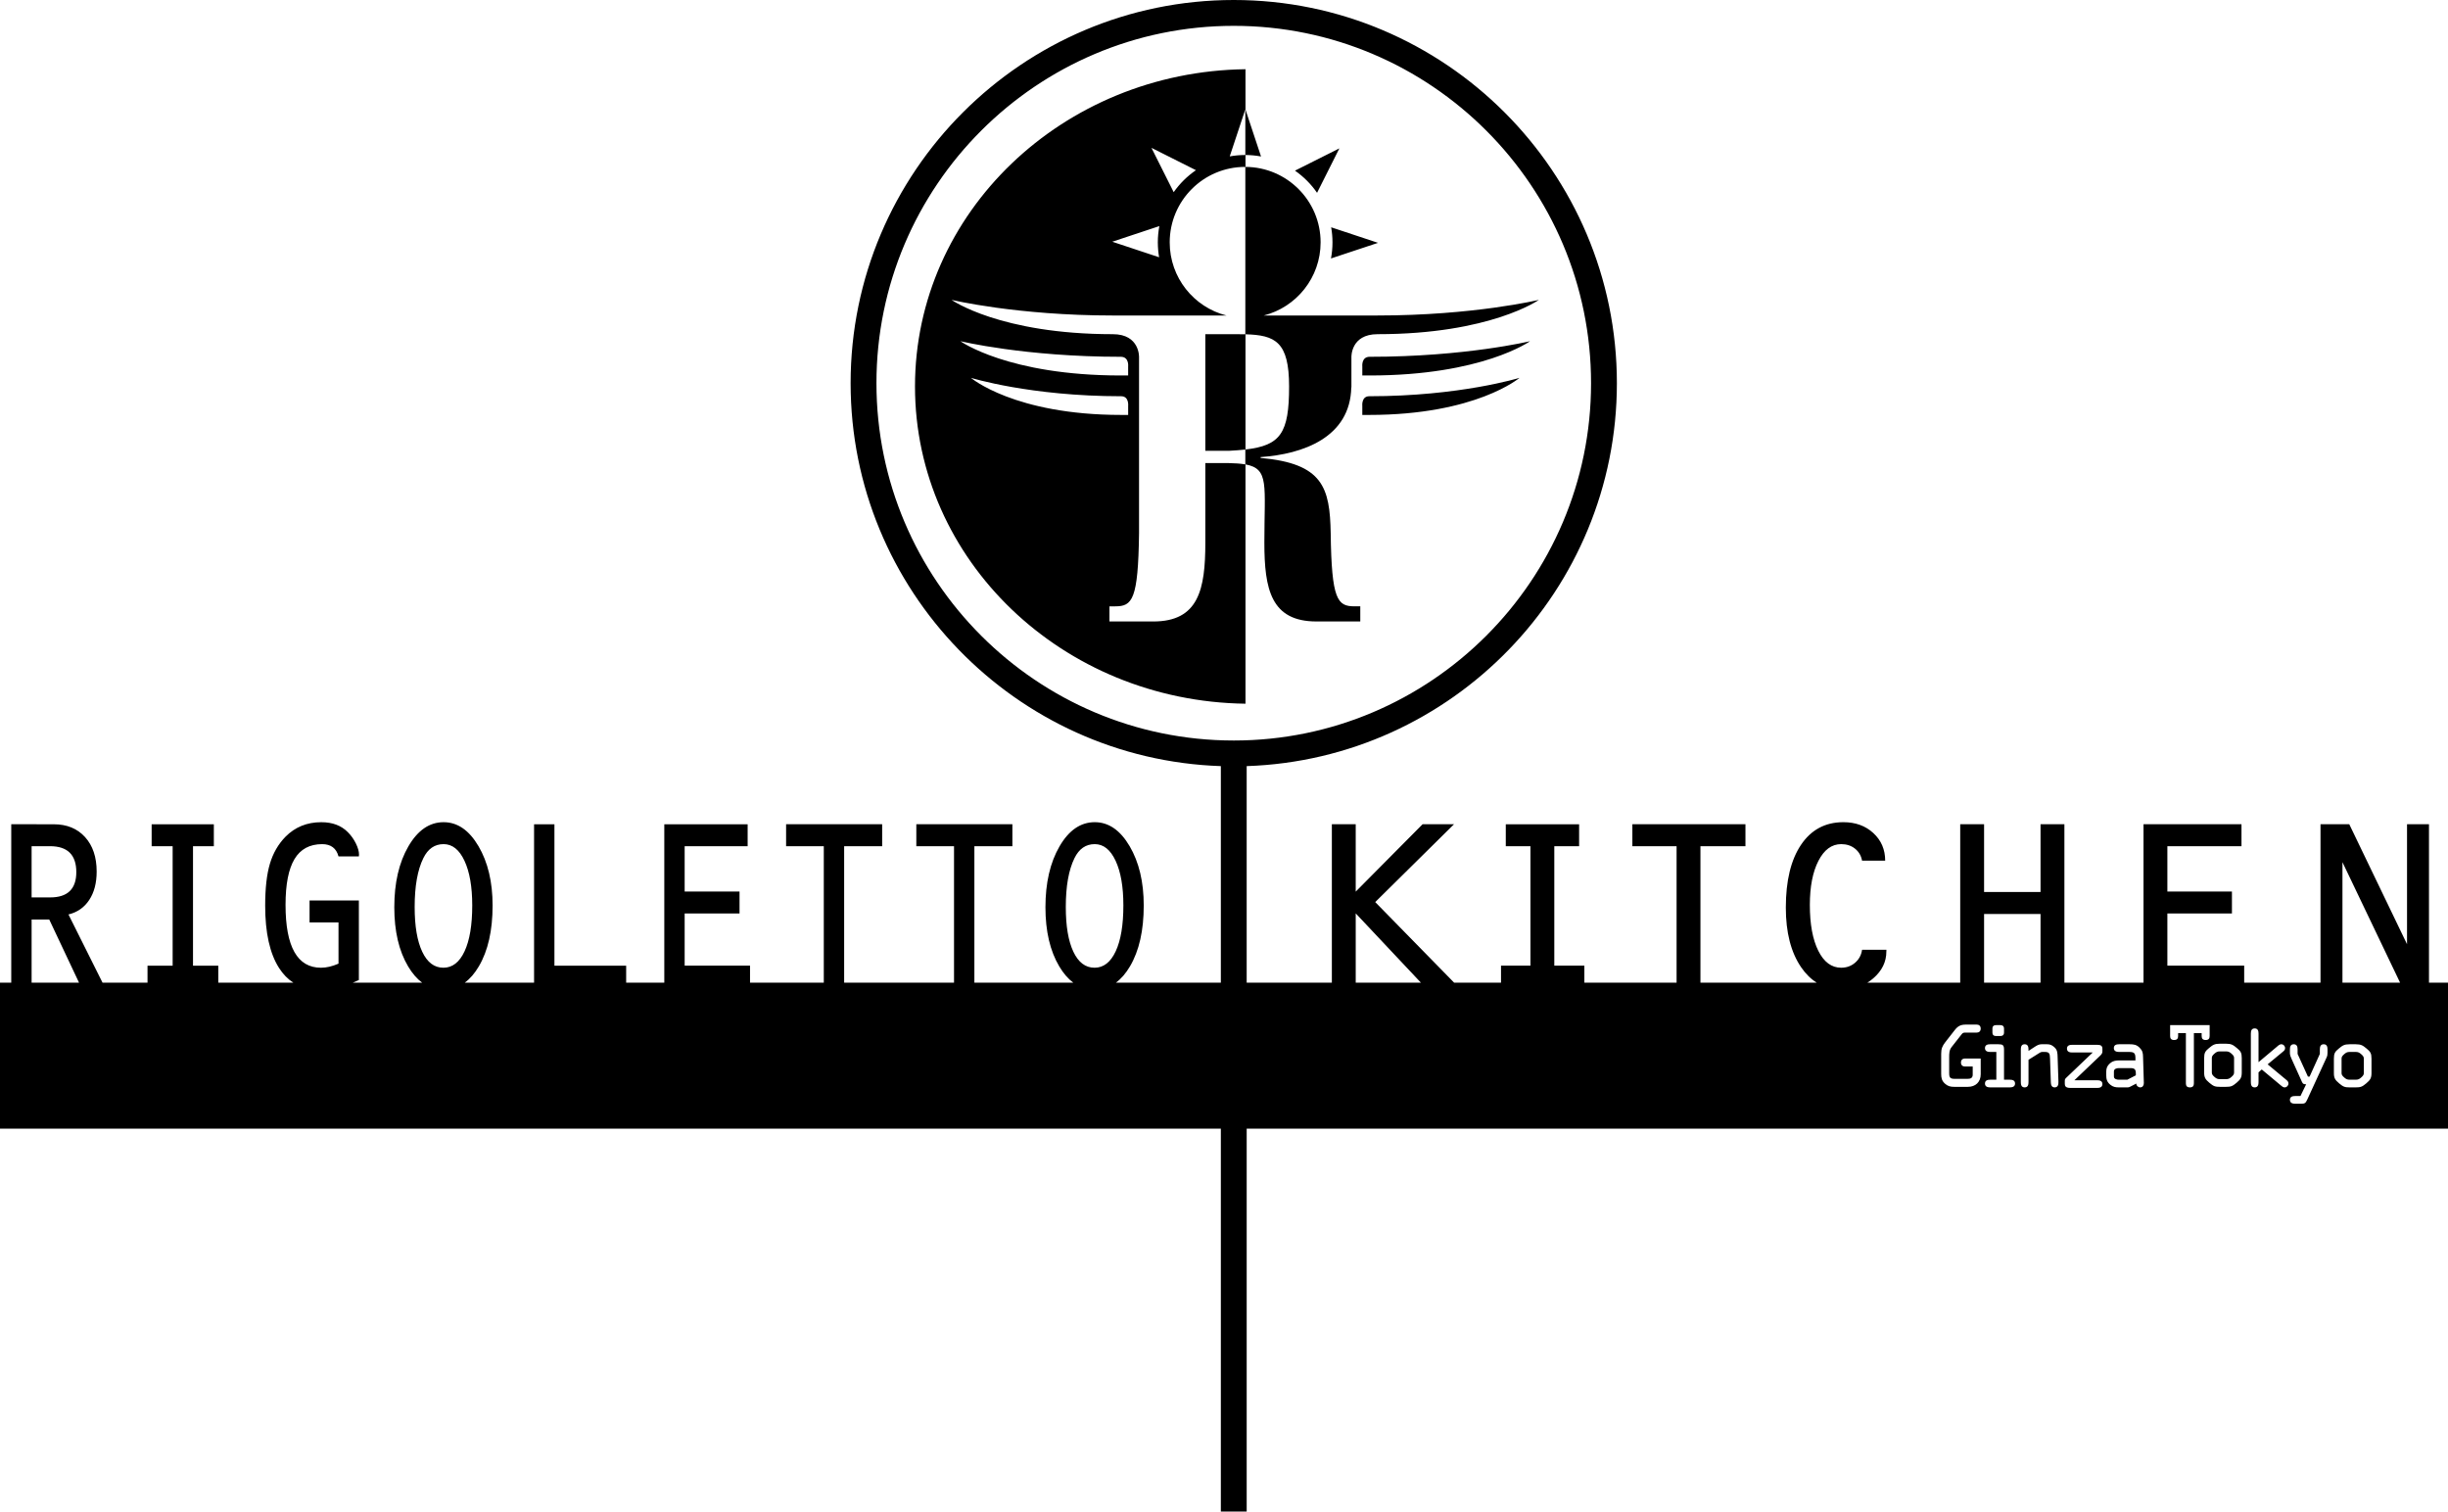 <?xml version="1.0" encoding="UTF-8"?>
<svg id="_レイヤー_1" data-name="レイヤー_1" xmlns="http://www.w3.org/2000/svg" width="1038.966" height="641.475" version="1.1" viewBox="0 0 1038.966 641.475">
  <!-- Generator: Adobe Illustrator 29.6.0, SVG Export Plug-In . SVG Version: 2.1.1 Build 207)  -->
  <path d="M1002.048,447.309c-.714-.611-1.223-.883-2.242-.883h-2.58c-1.019,0-1.528.271-2.24.883-.951.813-1.19,1.255-1.19,1.934v6.145c0,.68.239,1.121,1.19,1.938.712.611,1.222.882,2.24.882h2.58c1.02,0,1.528-.27,2.242-.882.951-.817,1.188-1.259,1.188-1.938v-6.145c0-.68-.237-1.121-1.188-1.934ZM581.304,159.349c47.904,0,68.078-14.56,68.078-14.56,0,0-27.295,6.627-68.078,6.627-3.587,0-3.12,4.099-3.12,4.099v3.833h3.12ZM1030.894,417.028v-67.232h-9.316v50.912l-24.512-50.912h-12.209v67.232h-32.391v-7.223h-32.604v-22.141h27.406v-9.314h-27.406v-19.239h31.457v-9.315h-41.582v67.232h-33.577v-67.232h-10.126v28.756h-23.963v-28.756h-10.127v67.232h-39.412c.86-.542,1.696-1.143,2.496-1.833,3.709-3.201,5.565-6.984,5.565-11.346l.031-.794h-10.336c-.317,2.244-1.302,4.078-2.956,5.498-1.654,1.421-3.624,2.129-5.91,2.129-4.081,0-7.318-2.396-9.71-7.194-2.393-4.797-3.588-11.271-3.588-19.424,0-7.768,1.212-14.014,3.64-18.74,2.429-4.726,5.647-7.091,9.658-7.091,2.322,0,4.283.643,5.884,1.928,1.601,1.285,2.595,2.981,2.982,5.093h9.81c0-4.722-1.673-8.626-5.015-11.71-3.344-3.084-7.582-4.626-12.719-4.626-7.67,0-13.66,3.193-17.97,9.579-4.31,6.386-6.464,15.277-6.464,26.676,0,10.553,2.17,18.996,6.512,25.329,1.914,2.792,4.117,4.966,6.608,6.526h-49.359v-57.917h19.102v-9.315h-47.994v9.315h18.766v57.917h-39.141v-7.223h-12.758v-50.694h10.531v-9.315h-31.12v9.315h10.463v50.694h-12.488v7.223h-19.891l-33.495-34.208,33.437-33.024h-13.344l-28.372,28.592v-28.592h-10.126v67.232h-36.152v-91.904c87.13-2.902,157.123-74.682,157.123-162.51C686.232,72.947,613.286,0,523.627,0s-162.616,72.947-162.616,162.614c0,87.829,69.994,159.607,157.132,162.51v91.904h-44.545c2.234-1.639,4.234-3.951,5.995-6.95,3.884-6.614,5.825-15.213,5.825-25.803,0-9.991-1.994-18.383-5.982-25.173-3.988-6.788-8.924-10.185-14.809-10.185-6.004,0-10.993,3.431-14.967,10.29-3.974,6.86-5.959,15.463-5.959,25.805,0,10.168,1.956,18.541,5.87,25.118,1.769,2.974,3.756,5.269,5.957,6.897h-41.987v-57.917h16.133v-9.315h-40.772v9.315h15.999v57.917h-46.63v-57.917h16.133v-9.315h-40.772v9.315h15.998v57.917h-31.307v-7.223h-27.744v-22.141h23.289v-9.314h-23.289v-19.239h26.731v-9.315h-35.372v67.232h-16.186v-7.223h-30.444v-60.01h-8.641v67.232h-29.423c2.234-1.639,4.234-3.951,5.995-6.95,3.884-6.614,5.825-15.213,5.825-25.803,0-9.991-1.994-18.383-5.982-25.173-3.988-6.788-8.924-10.185-14.809-10.185-6.005,0-10.994,3.431-14.967,10.29-3.974,6.86-5.959,15.463-5.959,25.805,0,10.168,1.956,18.541,5.87,25.118,1.768,2.974,3.755,5.269,5.957,6.897h-29.473c.864-.347,1.732-.714,2.607-1.122v-33.776h-20.926v9.315h12.286v17.503c-2.657,1.157-5.135,1.734-7.433,1.734-10.03,0-15.046-8.889-15.046-26.671,0-8.75,1.268-15.235,3.806-19.452,2.537-4.218,6.448-6.326,11.733-6.326,3.701,0,6.014,1.734,6.94,5.198h8.64c.044-.387.068-.633.068-.739,0-1.371-.45-2.963-1.346-4.775-.896-1.812-2.032-3.404-3.407-4.775-2.782-2.815-6.535-4.224-11.259-4.224-6.07,0-11.138,2.06-15.204,6.175-3.08,3.165-5.284,6.992-6.615,11.478-1.332,4.484-1.996,10.404-1.996,17.758,0,11.503,1.963,20.325,5.894,26.464,1.699,2.653,3.724,4.729,6.073,6.236h-31.866v-7.223h-10.733v-50.694h8.843v-9.315h-26.394v9.315h8.911v50.694h-10.665v7.223h-19.086l-14.464-28.958c3.764-.913,6.699-2.962,8.805-6.144,2.106-3.179,3.16-7.195,3.16-12.045,0-6.151-1.643-11.037-4.93-14.656-3.287-3.62-7.724-5.43-13.31-5.43H4.775v67.232H0v61.95h518.143v162.496h10.967v-162.496h509.857v-61.95h-8.072v.003ZM13.416,359.111h7.8c7.446,0,11.169,3.667,11.169,11.002,0,7.156-3.693,10.733-11.079,10.733h-7.89v-21.735h0ZM13.416,417.028v-26.798h7.487l12.64,26.798H13.416ZM188.184,410.683c-3.857,0-6.854-2.264-8.99-6.798-2.137-4.533-3.206-10.86-3.206-18.976,0-8.822,1.226-15.726,3.677-20.718,1.943-3.97,4.812-5.957,8.609-5.957,3.706,0,6.657,2.356,8.855,7.064,2.197,4.709,3.296,11.019,3.296,18.925,0,8.328-1.085,14.82-3.251,19.477-2.168,4.658-5.164,6.983-8.99,6.983h0ZM464.537,410.683c-3.856,0-6.854-2.264-8.991-6.798-2.137-4.533-3.206-10.86-3.206-18.976,0-8.822,1.225-15.726,3.677-20.718,1.943-3.97,4.812-5.957,8.609-5.957,3.706,0,6.658,2.356,8.854,7.064,2.197,4.709,3.296,11.019,3.296,18.925,0,8.328-1.084,14.82-3.251,19.477-2.167,4.658-5.164,6.983-8.989,6.983h.001ZM523.627,314.257c-83.62,0-151.649-68.027-151.649-151.644S440.007,10.967,523.627,10.967s151.639,68.028,151.639,151.647-68.025,151.644-151.639,151.644h0ZM575.388,417.028v-29.408l27.669,29.408h-27.669ZM829.608,457.84h5.399c1.223,0,2.24-.272,2.24-1.765v-3.465h-3.293c-.884,0-1.697-.474-1.697-1.696s.813-1.699,1.697-1.699h6.689v6.69c0,3.294-2.206,5.33-5.433,5.33h-5.842c-1.561,0-2.716-.272-3.904-1.356-1.358-1.222-1.597-2.48-1.597-4.177v-8.491c0-2.174.476-3.295,1.767-4.958l4.007-5.128c1.358-1.73,2.546-2.308,4.754-2.308h4.55c.884,0,1.698.474,1.698,1.696s-.814,1.699-1.698,1.699h-4.074c-1.868,0-1.732-.032-2.854,1.392l-3.701,4.72c-1.053,1.323-1.053,2.752-1.053,4.415v6.654c0,1.87.407,2.445,2.344,2.445v.002ZM842.071,387.867h23.963v29.161h-23.963v-29.161ZM850.535,436.575v1.562c0,1.157-.646,1.529-1.528,1.529h-1.867c-.885,0-1.528-.372-1.528-1.529v-1.562c0-1.154.644-1.526,1.528-1.526h1.867c.883,0,1.528.372,1.528,1.526ZM852.979,461.467h-8.285c-.951,0-2.242-.202-2.242-1.627,0-1.393,1.155-1.632,2.242-1.632h2.58v-11.782h-2.58c-.951,0-2.242-.206-2.242-1.631,0-1.393,1.155-1.631,2.242-1.631h3.429c1.868,0,2.412.34,2.412,2.274v12.77h2.444c1.087,0,2.24.239,2.24,1.632,0,1.425-1.289,1.627-2.24,1.627h0ZM872.031,461.467c-1.323,0-1.595-1.121-1.629-2.206l-.34-10.054c-.067-2.003-.237-2.781-2.208-2.781h-1.087c-.338,0-.678.102-1.019.304l-4.822,3.023v9.476c0,1.117-.236,2.238-1.629,2.238s-1.631-1.121-1.631-2.238v-13.652c0-1.189.137-2.412,1.631-2.412,1.459,0,1.629,1.223,1.629,2.376v.441l2.649-1.729c.85-.547,1.767-1.089,2.818-1.089h2.411c1.257,0,2.037.34,3.023,1.189,1.459,1.255,1.392,2.647,1.459,4.412l.34,10.257c.034,1.153-.136,2.444-1.597,2.444h.002ZM892.291,446.181c0,.644-.205,1.121-.951,1.833l-10.935,10.427h9.645c1.085,0,2.241.238,2.241,1.631,0,1.425-1.292,1.627-2.241,1.627h-11.309c-2.274,0-2.412-.951-2.412-1.902v-.846c0-.781.034-1.021.611-1.562l11.242-10.731h-8.694c-.951,0-2.24-.206-2.24-1.631,0-1.392,1.153-1.631,2.24-1.631h10.595c1.663,0,2.208.543,2.208,1.7v1.085ZM908.35,461.467c-.85,0-1.698-.712-1.664-1.627l-2.242,1.153c-.916.474-.951.474-2.003.474h-3.125c-1.459,0-2.512-.17-3.701-1.153-1.358-1.121-1.698-2.311-1.698-4.007v-1.425c0-1.562.374-2.55,1.597-3.635,1.121-.984,2.378-1.223,3.803-1.223h6.996v-.749c0-2.444-.542-2.85-2.886-2.85h-4.042c-.95,0-2.24-.206-2.24-1.631,0-1.393,1.154-1.631,2.24-1.631h4.483c1.697,0,2.92.17,4.211,1.461,1.255,1.255,1.425,2.242,1.459,3.87l.34,11.069c.035.951-.44,1.902-1.527,1.902v.002ZM934.411,439.667v-1.223h-3.293v21.326c0,1.085-.476,1.696-1.697,1.696s-1.698-.611-1.698-1.696v-21.326h-3.295v1.223c0,1.085-.476,1.696-1.697,1.696s-1.698-.611-1.698-1.696v-4.618h16.774v4.618c0,1.085-.475,1.696-1.697,1.696s-1.698-.611-1.698-1.696h0ZM951.434,455.156c0,2.141-.544,2.954-2.24,4.383-1.697,1.425-2.378,1.696-4.45,1.696h-2.58c-2.07,0-2.75-.272-4.448-1.696-1.698-1.429-2.242-2.242-2.242-4.383v-6.145c0-2.173.443-2.922,2.072-4.245,1.597-1.324,2.344-1.834,4.618-1.834h2.58c2.277,0,3.023.51,4.618,1.834,1.632,1.323,2.072,2.072,2.072,4.245v6.145ZM969.625,461.467c-.646,0-1.055-.405-1.53-.781l-8.182-6.824-1.36,1.223v4.144c0,1.117-.236,2.238-1.629,2.238s-1.631-1.121-1.631-2.238v-20.545c0-1.121.238-2.242,1.631-2.242s1.629,1.121,1.629,2.242v12.086l7.472-6.282c.577-.51,1.393-1.323,2.174-1.323.917,0,1.629.749,1.629,1.663,0,.781-.508,1.154-1.087,1.632l-6.316,5.229,7.675,6.383c.611.51,1.155.882,1.155,1.732,0,.918-.713,1.663-1.629,1.663h-.001ZM987.833,446.729c0,.814-.068,1.36-.406,2.072l-8.219,17.895c-.712,1.529-1.087,1.7-2.58,1.7h-2.514c-.951,0-2.242-.207-2.242-1.632,0-1.392,1.155-1.631,2.242-1.631h2.24l2.412-4.99h-.17c-1.357,0-1.427-.611-1.937-1.732l-4.007-8.864c-.441-.983-.781-1.729-.781-2.68v-1.461c0-1.121.239-2.242,1.631-2.242s1.63,1.121,1.63,2.242v1.866l4.381,9.612h.713l4.347-9.612v-1.866c0-1.121.238-2.242,1.631-2.242s1.629,1.121,1.629,2.242v1.323h0ZM1006.496,455.388c0,2.141-.544,2.955-2.242,4.383-1.696,1.425-2.376,1.696-4.448,1.696h-2.58c-2.07,0-2.751-.272-4.448-1.696-1.698-1.428-2.242-2.242-2.242-4.383v-6.145c0-2.173.442-2.922,2.072-4.245,1.597-1.324,2.343-1.834,4.618-1.834h2.58c2.276,0,3.023.51,4.618,1.834,1.631,1.323,2.072,2.072,2.072,4.245v6.145ZM994.172,417.028v-51.14l24.46,51.14h-24.46ZM904.172,453.283h-4.822c-.882,0-2.173.238-2.173,1.428v2.174c0,1.085,1.325,1.323,2.106,1.323h3.598l3.601-1.869v-.713c0-1.797-.51-2.343-2.31-2.343h0ZM564.768,226.282c-.36-19.309-3.224-29.596-29.748-31.942v-.36c18.017-1.25,38.03-8.329,38.486-29.584h.058v-12.806s-.381-9.769,11.1-9.769c47.904,0,68.466-14.562,68.466-14.562,0,0-27.683,6.63-68.466,6.63h-48.296c13.859-3.525,24.113-16.082,24.113-31.036,0-17.636-14.258-31.939-31.874-32.025v-5.047c.545.003,1.083.016,1.618.043.428.021.855.055,1.28.089.138.012.274.019.411.033.539.05,1.075.115,1.611.187.008,0,.018.003.025.003.554.077,1.104.167,1.649.268l-6.596-19.878v-17.152c-77.641,1.015-140.267,60.883-140.267,134.635s62.627,133.609,140.267,134.632v-101.547c10.169,1.852,8.008,8.853,8.008,33.157,0,19.842,2.814,33.489,22.123,33.489h18.588v-6.426h-2.453c-7.216,0-9.743-2.709-10.104-31.033h.001ZM507.575,72.223c-3.68,2.515-6.878,5.678-9.44,9.321-.002.003-.005.006-.006.008l-9.434-18.808s18.88,9.479,18.88,9.479ZM492.044,95.954c-.209,1.112-.372,2.239-.479,3.384-.008.083-.012.165-.019.247-.041.488-.082.978-.106,1.471-.029.595-.046,1.195-.046,1.797,0,.579.017,1.154.044,1.726.015.316.04.629.062.942.017.23.032.46.052.689.039.419.086.833.138,1.246.011.098.023.195.035.294.065.475.135.946.215,1.415.001.004.002.008.002.012l-19.879-6.593,19.981-6.63h0ZM412.072,160.347s25.188,7.812,63.781,7.812c3.399,0,2.954,4.098,2.954,4.098v3.835h-2.954c-45.333,0-63.781-15.745-63.781-15.745h0ZM407.606,144.789s27.293,6.627,68.075,6.627c3.59,0,3.122,4.099,3.122,4.099v3.833h-3.122c-47.906,0-68.075-14.56-68.075-14.56h0ZM528.535,133.89v7.975c-1.207-.033-2.475-.043-3.807-.043h-13.169v49.485h10.105c2.522-.132,4.804-.301,6.87-.538v6.312c-1.975-.353-4.407-.516-7.408-.575h-9.567v33.746c0,19.842-2.812,33.489-22.106,33.489h-18.588v-6.426h2.456c7.215,0,9.742-2.709,10.102-31.033v-74.692s.382-9.769-11.101-9.769c-47.903,0-68.466-14.562-68.466-14.562,0,0,27.684,6.63,68.466,6.63h48.199c-13.849-3.528-24.083-16.084-24.083-31.036,0-17.689,14.322-32.028,32.009-32.028h.087v63.065ZM528.535,65.781h-.087c-.585,0-1.167.017-1.749.044-.359.017-.719.048-1.078.075-.191.015-.385.025-.576.044-.471.043-.935.097-1.397.158-.066.009-.131.015-.193.024-.508.069-1.013.148-1.515.237-.009.002-.015.002-.025.004l6.621-19.962v19.377h0ZM528.606,190.76v-48.892c12.654.352,18.503,3.182,18.503,22.154,0,19.79-3.612,25.021-18.503,26.739h0ZM946.985,447.077c-.714-.611-1.222-.883-2.242-.883h-2.58c-1.018,0-1.528.271-2.24.883-.951.813-1.189,1.255-1.189,1.935v6.145c0,.68.238,1.121,1.189,1.938.712.611,1.223.882,2.24.882h2.58c1.021,0,1.528-.271,2.242-.882.951-.817,1.188-1.259,1.188-1.938v-6.145c0-.68-.237-1.121-1.188-1.935ZM581.132,168.159c-3.396,0-2.952,4.098-2.952,4.098v3.835h2.952c45.336,0,63.78-15.745,63.78-15.745,0,0-25.188,7.812-63.78,7.812h0ZM558.979,81.827l9.467-18.861-18.836,9.452c3.656,2.549,6.84,5.738,9.369,9.409ZM565.384,106.005c-.01.113-.015.228-.027.341-.102,1.128-.265,2.24-.47,3.336l19.971-6.625-19.894-6.599c.088.501.165,1.006.23,1.514.01.047.015.095.021.141.06.463.111.928.154,1.396.017.181.028.362.04.543.028.359.057.717.073,1.077.029.571.043,1.146.043,1.725,0,.6-.014,1.195-.043,1.788-.022.457-.062.91-.099,1.364h0Z"/>
</svg>